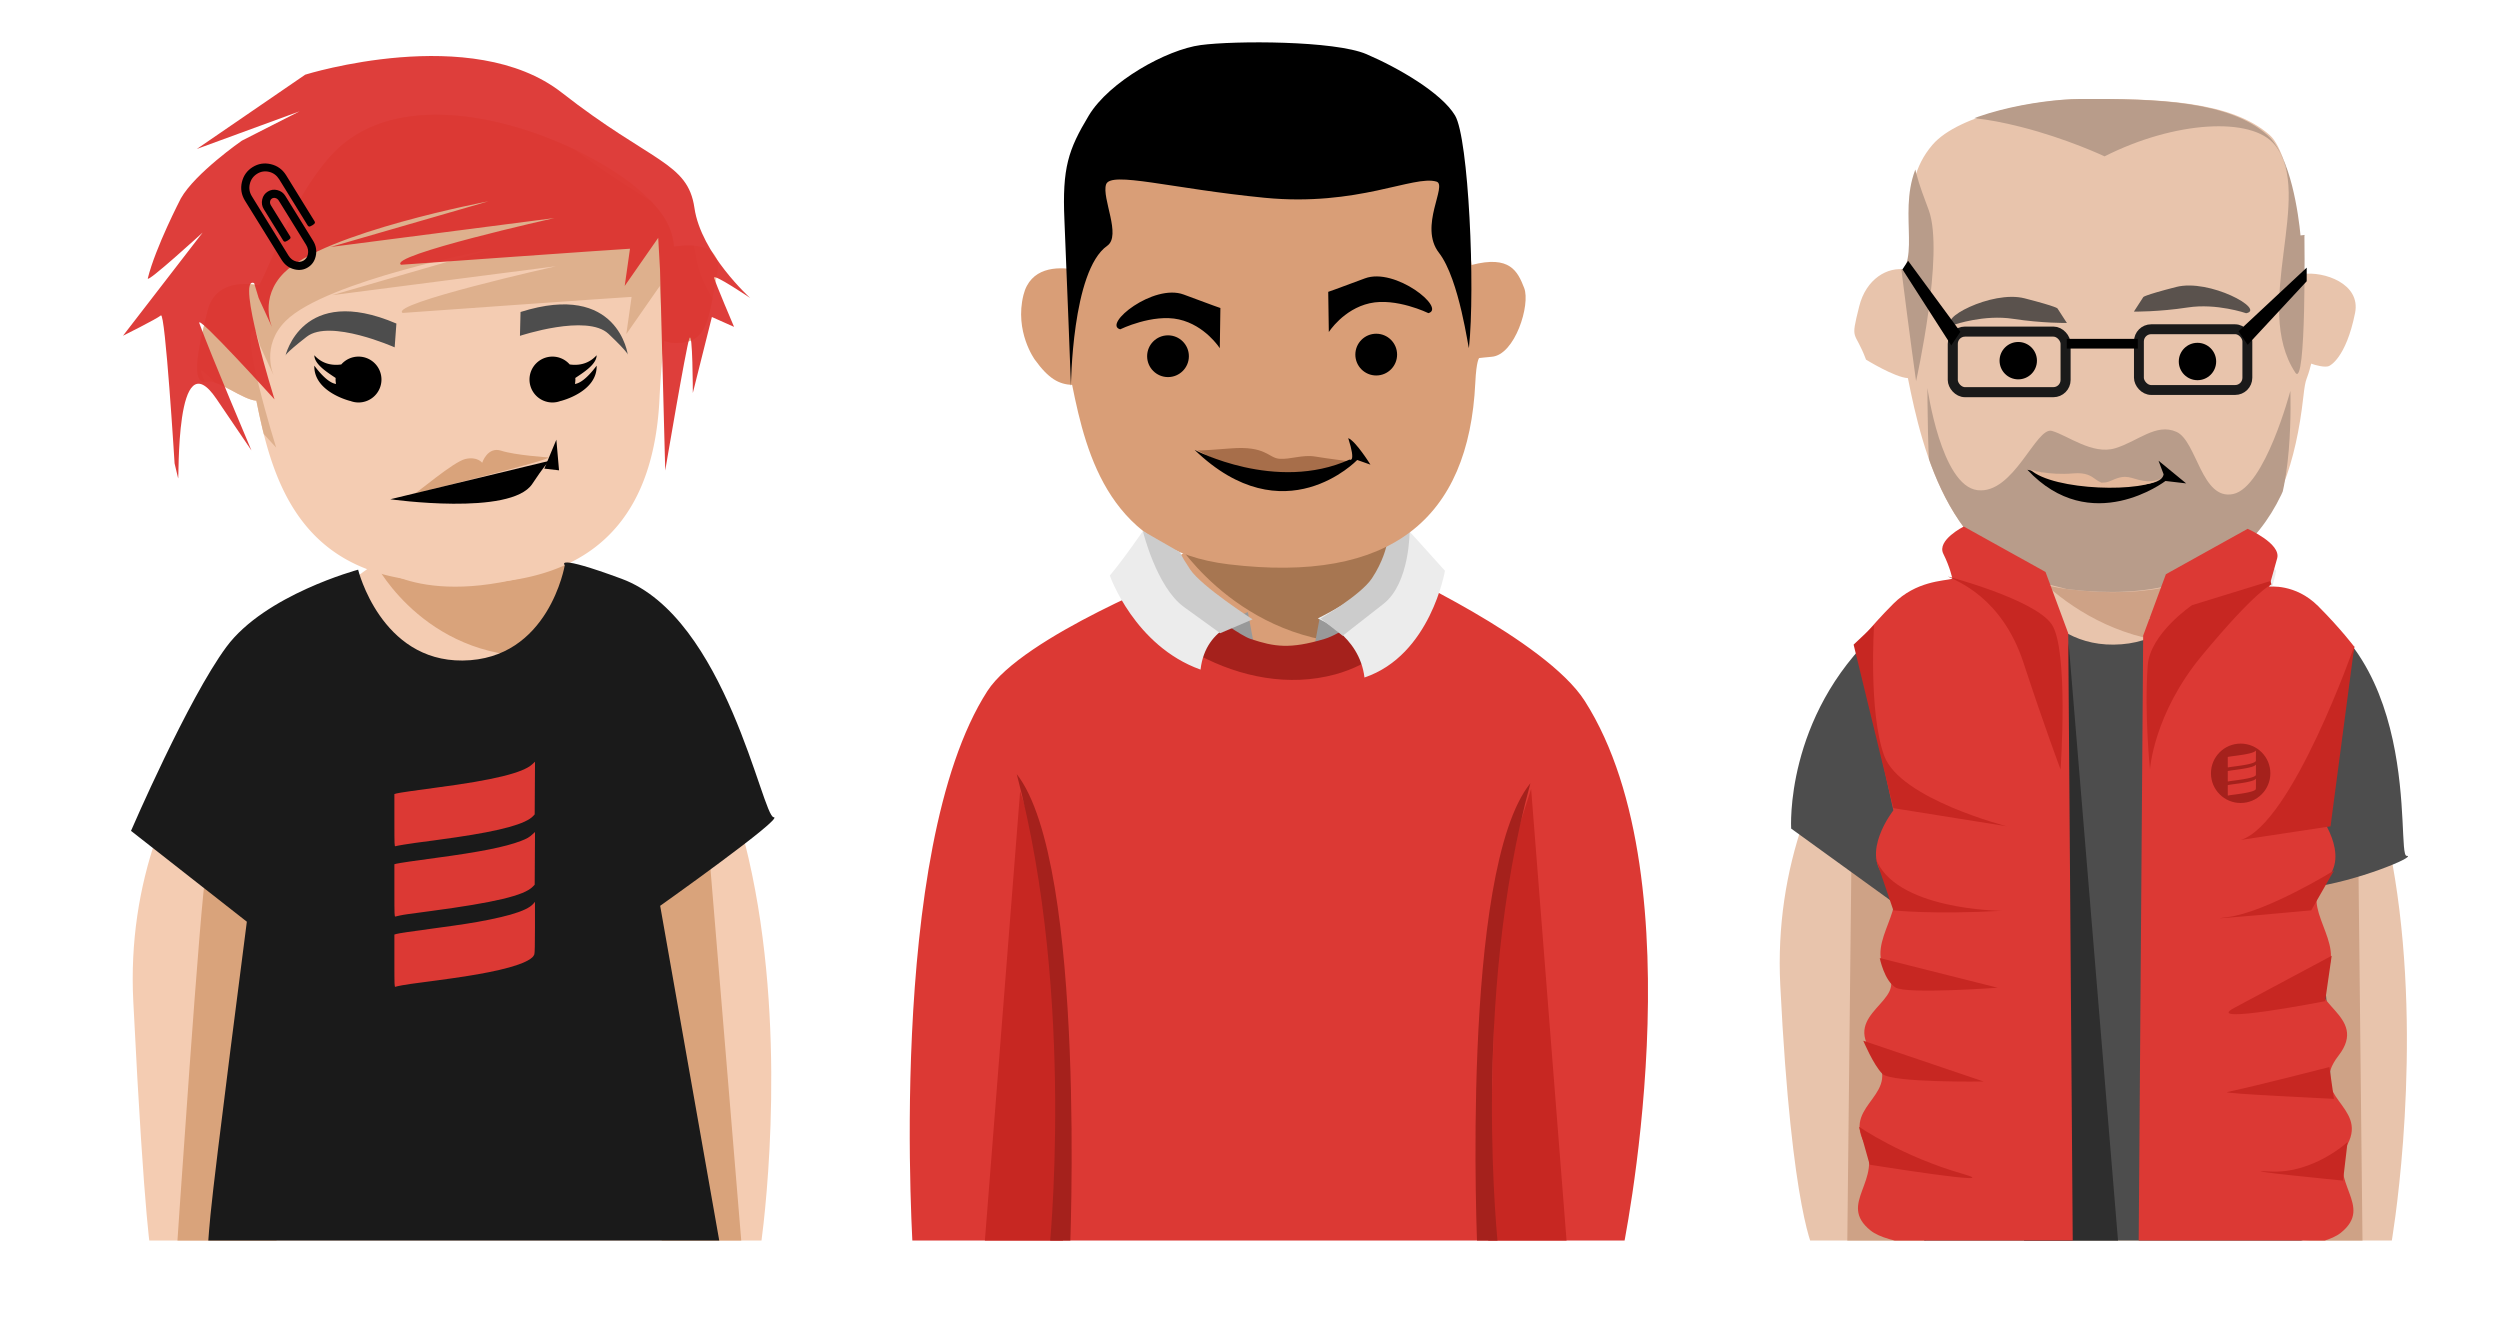<svg xmlns="http://www.w3.org/2000/svg" width="2146.422" height="1141.861" viewBox="0 0 2012.271 1070.495"><defs><clipPath clipPathUnits="userSpaceOnUse" id="b"><path d="M-826.56-1500.281c-36.17.238-69.869 10.857-93.44 38.357-33.07 38.581-48.152 87.819-61.145 111.922-16.403-3.009-39.311-1.84-45.332 22.242-8.08 32.325-16.082 66.69.08 62.649 8.715-2.18 31.191 16.007 42.786 16.627 12.72 63.633 34.135 145.539 137.896 157.99 142.857 17.143 211.428-40 217.143-160a745.53 745.53 0 014.142-50.746c3.08 1.244 6.488 1.967 10.258 1.967 28.284 0 28.284-20.204 36.365-60.61 5.193-25.961-19.63-26.895-38.049-24.25-1.624-17.392-9.42-31.05-29.859-49.219-33.75-30-111.797-67.383-180.846-66.93z" style="isolation:auto;mix-blend-mode:normal;solid-color:#000;solid-opacity:1" color="#000" overflow="visible" fill="#f4ccb2" fill-rule="evenodd" stroke-width="8.2" stroke-linecap="round"/></clipPath><clipPath clipPathUnits="userSpaceOnUse" id="f"><path d="M623.86-1514.14c-36.169.239-107.868 12.858-131.44 40.358-33.069 38.581-10.151 85.819-23.144 109.922-16.404-3.009-35.312 8.16-41.332 32.242-8.081 32.325-4.124 19.884 5.98 46.992 0 0 25.29 15.664 36.885 16.284 12.721 63.633 38.135 173.539 141.897 185.99 142.857 17.143 203.428-62 209.142-182a745.53 745.53 0 014.143-50.746c3.08 1.244 6.488 1.967 10.258 1.967 28.284 0 28.284-20.204 36.365-60.61 5.192-25.961-35.63-22.895-54.05-20.25-1.623-17.392-8.591-70.122-29.03-88.29-33.75-30-96.625-32.312-165.674-31.858z" style="isolation:auto;mix-blend-mode:normal;solid-color:#000;solid-opacity:1" color="#000" overflow="visible" fill="#e8c4ac" fill-rule="evenodd" stroke-width="8.2" stroke-linecap="round"/></clipPath><clipPath clipPathUnits="userSpaceOnUse" id="e"><path d="M623.86-1514.14c-36.169.239-107.868 12.858-131.44 40.358-33.069 38.581-10.151 85.819-23.144 109.922-16.404-3.009-35.312 8.16-41.332 32.242-8.081 32.325-4.124 19.884 5.98 46.992 0 0 25.29 15.664 36.885 16.284 12.721 63.633 38.135 173.539 141.897 185.99 142.857 17.143 203.428-62 209.142-182a745.53 745.53 0 014.143-50.746c3.08 1.244 6.488 1.967 10.258 1.967 28.284 0 28.284-20.204 36.365-60.61 5.192-25.961-35.63-22.895-54.05-20.25-1.623-17.392-8.591-70.122-29.03-88.29-33.75-30-96.625-32.312-165.674-31.858z" style="isolation:auto;mix-blend-mode:normal;solid-color:#000;solid-opacity:1" color="#000" overflow="visible" fill="#e8c4ac" fill-rule="evenodd" stroke-width="8.2" stroke-linecap="round"/></clipPath><clipPath clipPathUnits="userSpaceOnUse" id="a"><path style="isolation:auto;mix-blend-mode:normal;solid-color:#000;solid-opacity:1" color="#000" overflow="visible" fill="#2e2e2e" fill-rule="evenodd" stroke-width="8.2" stroke-linecap="round" d="M-1143.656-1563.489h634.533v1054.637h-634.533z"/></clipPath><clipPath clipPathUnits="userSpaceOnUse" id="c"><path style="isolation:auto;mix-blend-mode:normal;solid-color:#000;solid-opacity:1" color="#000" overflow="visible" fill="#2e2e2e" fill-rule="evenodd" stroke-width="8.2" stroke-linecap="round" d="M-408.473-1563.489h660.789v1054.637h-660.789z"/></clipPath><clipPath clipPathUnits="userSpaceOnUse" id="d"><path style="isolation:auto;mix-blend-mode:normal;solid-color:#000;solid-opacity:1" color="#000" overflow="visible" fill="#2e2e2e" fill-rule="evenodd" stroke-width="8.2" stroke-linecap="round" d="M304.829-1563.489h660.789v1054.637H304.829z"/></clipPath></defs><g transform="matrix(.914 0 0 .914 1105.368 1463.615)" clip-path="url(#a)"><path d="M-854-1121.638c-90 56-248.469 191.944-238 402 10.125 203.169 16 224 16 224l536-4s88-570-262-612c-166.803-20.016-52-10-52-10z" style="isolation:auto;mix-blend-mode:normal;solid-color:#000;solid-opacity:1" color="#000" overflow="visible" fill="#f4ccb2" fill-rule="evenodd"/><path d="M-878-1103.638s48 44 170-2c0 0 20.912 84.089-16 82-108 8-154-80-154-80z" style="isolation:auto;mix-blend-mode:normal;solid-color:#000;solid-opacity:1" color="#000" overflow="visible" fill="#d9a37b" fill-rule="evenodd"/><path d="M-826.56-1500.281c-36.17.238-69.869 10.857-93.44 38.357-33.07 38.581-48.152 87.819-61.145 111.922-16.403-3.009-39.311-1.84-45.332 22.242-8.08 32.325-16.082 66.69.08 62.649 8.715-2.18 31.191 16.007 42.786 16.627 12.72 63.633 34.135 145.539 137.896 157.99 142.857 17.143 211.428-40 217.143-160a745.53 745.53 0 014.142-50.746c3.08 1.244 6.488 1.967 10.258 1.967 28.284 0 28.284-20.204 36.365-60.61 5.193-25.961-19.63-26.895-38.049-24.25-1.624-17.392-9.42-31.05-29.859-49.219-33.75-30-111.797-67.383-180.846-66.93z" style="isolation:auto;mix-blend-mode:normal;solid-color:#000;solid-opacity:1" color="#000" overflow="visible" fill="#f4ccb2" fill-rule="evenodd"/><path d="M-932.549-1288.462c-.002 8.099 12 15.425 18.774 19.992a20.203 20.203 0 00-.07 1.38 20.203 20.203 0 00.396 3.886c-4.02-.501-10.305-4.345-19.12-16.096-.592 23.283 31.597 31.082 31.597 31.082l.002-.066a20.203 20.203 0 007.328 1.396 20.203 20.203 0 0020.203-20.2 20.203 20.203 0 00-20.203-20.204 20.203 20.203 0 00-15.192 6.91c-6.252.918-15.957.5-23.715-8.08z" style="isolation:auto;mix-blend-mode:normal;solid-color:#000;solid-opacity:1" color="#000" overflow="visible" fill-rule="evenodd"/><path clip-path="url(#b)" style="isolation:auto;mix-blend-mode:normal;solid-color:#000;solid-opacity:1" d="M-653.165-1339.878c-4.123.056-201.616 14.14-201.616 14.14-12.48-8.077 135.03-41.13 135.03-41.13l-197.095 25.48 138.924-40.212s-143.95 27.26-179.763 62.79c-22.51 22.333-10.607 48.33-10.607 48.33l-11.903-25.997-3.96-13.092c-16.335-7.29 17.964 102.43 17.964 102.43s-69.965-77.318-66.168-66.946c10.35 28.27 45.833 111.895 45.833 111.895l-30.798-45.408c-36.789-54.242-32.77 74.196-33.8 69.844l-3.088-13.057s-8.211-133.53-12.049-130.324c-3.837 3.205-33.382 17.91-33.382 17.91l70.138-90.882s-49.496 45.223-48.304 40.367c6.685-27.24 29.133-70.45 29.133-70.45 12.612-22.288 53.681-50.803 53.681-50.803l50.814-25.847-90.468 33.149 95.482-65.446s146.977-45.932 225.92 15.818c78.943 61.75 110.952 61.072 116.837 101.499 5.886 40.427 49.106 79.377 49.106 79.377s-32.804-22.112-31.774-17.76c1.03 4.352 17.566 43.179 17.566 43.179l-19.523-8.71-16.797 66.932s-.04-56.515-3.078-47.984c-3.038 8.53-21.22 116.23-21.22 116.23l-4.586-176.762-1.595-28.115-29.502 42.364z" color="#000" overflow="visible" fill="#deb08d" fill-rule="evenodd"/><path style="isolation:auto;mix-blend-mode:normal;solid-color:#000;solid-opacity:1" d="M-683.962-1288.462c.002 8.099-12 15.425-18.774 19.992a20.203 20.203 0 01.07 1.38 20.203 20.203 0 01-.396 3.886c4.02-.501 10.305-4.345 19.12-16.096.592 23.283-31.596 31.082-31.596 31.082l-.002-.066a20.203 20.203 0 01-7.329 1.396 20.203 20.203 0 01-20.203-20.2 20.203 20.203 0 0120.203-20.204 20.203 20.203 0 0115.192 6.91c6.253.918 15.957.5 23.715-8.08z" color="#000" overflow="visible" fill-rule="evenodd"/><path d="M-654.58-1382.304c-4.122.056-201.615 14.14-201.615 14.14-12.48-8.077 135.03-41.13 135.03-41.13l-197.095 25.48 138.924-40.213s-143.95 27.26-179.763 62.791c-22.51 22.332-10.607 48.33-10.607 48.33l-11.903-25.998-3.96-13.091c-16.335-7.29 17.964 102.43 17.964 102.43s-69.966-77.318-66.168-66.946c10.349 28.269 45.832 111.895 45.832 111.895l-30.797-45.408c-36.789-54.242-32.77 74.195-33.8 69.843l-3.088-13.056s-8.212-133.53-12.05-130.325c-3.836 3.206-33.38 17.91-33.38 17.91l70.137-90.881s-49.496 45.222-48.304 40.366c6.684-27.24 29.133-70.45 29.133-70.45 12.612-22.288 53.681-50.802 53.681-50.802l50.814-25.847-90.469 33.148 95.482-65.445s146.978-45.932 225.92 15.817c78.944 61.75 110.952 61.072 116.838 101.5 5.886 40.427 49.105 79.376 49.105 79.376s-32.803-22.112-31.774-17.76c1.03 4.352 17.566 43.18 17.566 43.18l-19.523-8.71-16.797 66.932s-.04-56.516-3.077-47.985c-3.038 8.53-21.221 116.231-21.221 116.231l-4.586-176.762-1.595-28.115-29.5 42.363z" style="isolation:auto;mix-blend-mode:normal;solid-color:#000;solid-opacity:1" color="#000" overflow="visible" fill="#dc322f" fill-opacity=".941" fill-rule="evenodd"/><path style="isolation:auto;mix-blend-mode:normal;solid-color:#000;solid-opacity:1" d="M-860.29-1316.4l-1.53 20.968s-56.909-25.328-77.436-9.371c-20.527 15.957-18.787 16.942-18.787 16.942s14.508-64.183 97.752-28.54zM-750.961-1326.581l-.523 21.017s59.107-19.656 77.98-1.773c18.873 17.883 17.045 18.694 17.045 18.694s-8.179-65.292-94.502-37.938z" color="#000" overflow="visible" fill="#4d4d4d" fill-rule="evenodd"/><g color="#000" fill-rule="evenodd"><path style="isolation:auto;mix-blend-mode:normal;solid-color:#000;solid-opacity:1" d="M-844.44-1166.548c2.29-.528 34.356-28.144 44.888-30.574 10.533-2.43 14.804 3.323 14.804 3.323s4.738-14.571 16.794-10.614c12.057 3.957 41.23 5.89 41.23 5.89 7.687.985-117.716 31.975-117.716 31.975z" overflow="visible" fill="#d9a37b"/><path style="isolation:auto;mix-blend-mode:normal;solid-color:#000;solid-opacity:1" d="M-865.682-1161.662s106.155 14.984 125.026-13.485c18.872-28.47 17.693-20.978 17.693-20.978" overflow="visible"/><path style="isolation:auto;mix-blend-mode:normal;solid-color:#000;solid-opacity:1" d="M-730.04-1188.633l10.615-25.472 2.36 26.97z" overflow="visible"/></g><path d="M-1028-831.638c-4 8-26 336-26 336 .021.052 101.019 8.205 88-10 0 0 20-298 12-300s-74-26-74-26zM-584-839.638l28 338h-70l-24-302z" style="isolation:auto;mix-blend-mode:normal;solid-color:#000;solid-opacity:1" color="#000" overflow="visible" fill="#d9a37b" fill-rule="evenodd"/><path d="M-894-1099.638s-82 22-116 68-84 162-84 162l102 80s-28 216-32 258-2 38-2 38l452-4-54-306s110-78 100-78-42-176-134-210c-60.149-22.229-50-12-50-12s-13.977 83.283-90 84c-72.142.68-92-80-92-80z" style="isolation:auto;mix-blend-mode:normal;solid-color:#000;solid-opacity:1" color="#000" overflow="visible" fill="#1a1a1a" fill-rule="evenodd"/><path d="M-931.39-1375.512q-1.5 6.364-6.81 9.648-5.308 3.284-11.672 1.785-7.342-1.73-11.5-8.45l-32.316-52.163q-4.672-7.702-2.673-16.187 2.038-8.648 9.443-13.275 7.405-4.628 16.053-2.59 8.593 2.024 13.4 9.644l25.14 40.712q.415.672.261 1.325-.205.87-2.254 2.138-2.05 1.268-2.92 1.063-.707-.167-1.123-.838l-25.181-40.78q-3.31-5.2-8.858-6.507-5.765-1.359-10.697 1.785-4.931 3.144-6.29 8.909-1.345 5.71 1.815 10.818l32.249 52.204q2.619 4.234 7.079 5.285 3.48.82 6.303-.926t3.643-5.227q1.05-4.46-1.569-8.694l-24.154-39.045q-1.107-1.638-2.956-2.074-1.577-.372-2.854.418-1.277.79-1.649 2.367-.41 1.74.604 3.53l17.045 27.553q.416.672.262 1.325-.205.87-2.288 2.159-2.083 1.288-2.953 1.083-.653-.153-1.069-.825l-17.045-27.554q-2.645-4.125-1.517-8.91 1.05-4.46 4.881-6.83 3.83-2.37 8.29-1.32 4.787 1.128 7.297 5.336l24.155 39.045q4.183 6.612 2.427 14.063z" fill="currentColor"/></g><g transform="matrix(.914 0 0 .914 1105.368 1463.615)" clip-path="url(#c)" color="#000" fill-rule="evenodd"><path style="isolation:auto;mix-blend-mode:normal;solid-color:#000;solid-opacity:1" d="M-135.58-1135.496c-90 56-248.468 191.944-238 402 10.126 203.169 16 224 16 224l536-4s88-570-262-612c-166.803-20.016-52-10-52-10z" overflow="visible" fill="#d99e77"/><path style="isolation:auto;mix-blend-mode:normal;solid-color:#000;solid-opacity:1" d="M-172.893-1123.738s53.017 44 187.768-2c0 0 33.098 93.088-7.672 91-119.288 8-180.096-89-180.096-89z" overflow="visible" fill="#a77651"/><path style="isolation:auto;mix-blend-mode:normal;solid-color:#000;solid-opacity:1" d="M-47.001-1058.102l-8.93 47.657 51.436-28.364zM-110.464-1062.345l8.928 47.657-51.435-28.364z" overflow="visible" fill="#999"/><path style="isolation:auto;mix-blend-mode:normal;solid-color:#000;solid-opacity:1" d="M-167.094-1096.525s-141.838 55.682-172.77 103.799c-90 140-65.23 498.2-65.23 498.2s58.881-4.338 120-2l438 2 66-2s69.355-327.472-32.645-487.472c-34.47-54.072-171.355-116.527-171.355-116.527s-9.977 71.283-86 72c-72.143.68-96-68-96-68z" overflow="visible" fill="#dc3934"/><path d="M-223-1077.638s29.03 31.892 70 53.515c36 19 78.627 27.828 119.586 16.657 64.147-17.497 86.615-79.829 86.615-79.829L42-1102.638s-56.442 55.481-85 64c-30.303 9.04-44 7-65 0-17.312-5.77-83-60-83-60z" style="isolation:auto;mix-blend-mode:normal;solid-color:#000;solid-opacity:1" overflow="visible" fill="#a5211c"/><path style="isolation:auto;mix-blend-mode:normal;solid-color:#000;solid-opacity:1" d="M63.12-1098.688c-16-18-34.193-37.808-34.193-37.808L.212-1090.123c-8.226 13.283-49.092 33.435-49.092 33.435s36.65 14.476 41.121 52c58.326-19.657 70.879-94 70.879-94zM-232-1094.438c16-19.107 40-55.2 40-55.2l32.908 57.923c8.069 14.202 49.092 35.493 49.092 35.493s-37.65 4.752-42.121 44.584c-58.326-20.866-79.879-82.8-79.879-82.8z" overflow="visible" fill="#ececec"/><path style="isolation:auto;mix-blend-mode:normal;solid-color:#000;solid-opacity:1" d="M32.039-1134.435s.463 46.51-23.042 64.882l-35.941 28.092-19.506-15.192s35.355-20.506 45.255-35.355c9.9-14.85 12.728-28.285 12.728-28.285z" overflow="visible" fill="#ccc"/><path style="isolation:auto;mix-blend-mode:normal;solid-color:#000;solid-opacity:1" d="M-108.14-1514.14c-36.169.239-85.868 14.858-109.44 42.358-33.069 38.581-32.151 83.819-45.144 107.922-16.404-3.009-39.312-1.84-45.332 22.242-8.081 32.325 9.98 56.992 9.98 56.992 12.325 17.108 21.29 21.664 32.885 22.284 12.721 63.633 34.135 145.539 137.897 157.99 142.857 17.143 211.428-40 217.142-160 .926-19.44 3.37-21.652 3.37-21.652s7.272-.844 11.03-1.127c20.549-1.547 34.349-45.993 28.63-60.61-5.72-14.616-12.423-29.084-46.313-20.25-1.624-17.392-14.592-84.122-35.031-102.29-33.75-30-90.625-44.312-159.674-43.858z" overflow="visible" fill="#d99e77"/><circle r="18.385" cy="-1287.634" cx="-180.777" style="isolation:auto;mix-blend-mode:normal;solid-color:#000;solid-opacity:1" overflow="visible"/><circle style="isolation:auto;mix-blend-mode:normal;solid-color:#000;solid-opacity:1" cx="2.586" cy="-1289.049" r="18.385" overflow="visible"/><path style="isolation:auto;mix-blend-mode:normal;solid-color:#000;solid-opacity:1" d="M-311-904.638l-32 408h70l-8-314z" overflow="visible" fill="#c72722"/><path d="M-314-919.638c52.548 198.849 28.302 424.028 28.302 424.028l18.396 1.972s15.376-346.765-46.698-426z" style="isolation:auto;mix-blend-mode:normal;solid-color:#000;solid-opacity:1" overflow="visible" fill="#a5211c"/><path d="M-202.94-1133.728s12.008 49.454 36.184 66.933l31.941 23.092 28.506-12.193s-45.012-29.041-54.911-43.89c-9.9-14.85-8.486-14.85-8.486-14.85z" style="isolation:auto;mix-blend-mode:normal;solid-color:#000;solid-opacity:1" overflow="visible" fill="#ccc"/><path d="M139-906.638l32 408h-70l8-314z" style="isolation:auto;mix-blend-mode:normal;solid-color:#000;solid-opacity:1" overflow="visible" fill="#c72722"/><path style="isolation:auto;mix-blend-mode:normal;solid-color:#000;solid-opacity:1" d="M138.385-911.638c-52.547 192.314-28.301 410.093-28.301 410.093l-18.396 1.907s-15.377-335.369 46.697-412z" overflow="visible" fill="#a5211c"/><path d="M-266.243-1261.11S-270-1361.639-272-1407.639c-2-46 3.414-61.858 21.414-91.858 18-30 68.586-58.142 98.586-62.142s118-4 146 8 66 34 78 54 17.9 151.917 12.243 204.586c-.32 2.983-8.21-60.26-26.418-83.684-18.022-23.184 7.832-59.66-2.168-62.66-20-6-69.314 22.244-151.314 14.244s-135.657-23.758-139.657-11.758 13.758 45.087.97 54.059c-31.212 21.9-31.899 123.74-31.899 123.74z" style="isolation:auto;mix-blend-mode:normal;solid-color:#000;solid-opacity:1" overflow="visible"/><path style="isolation:auto;mix-blend-mode:normal;solid-color:#000;solid-opacity:1" d="M-134.645-1330.08l-.52 35.42s-12.744-20.144-35.966-25.36c-23.223-5.216-51.75 8.705-51.75 8.705-15.813-4.347 29.377-40.599 55.97-30.614 26.593 9.985 32.266 11.849 32.266 11.849zM-39.68-1344.323l.52 35.42s12.744-20.144 35.966-25.36c23.223-5.215 51.75 8.705 51.75 8.705 15.813-4.347-29.377-40.599-55.97-30.614-26.593 9.985-32.266 11.85-32.266 11.85z" overflow="visible"/><path d="M-154.877-1204.754s-1.735.794 29.317-1.685c31.051-2.48 33.097 8.335 42.767 9.114 9.67.778 20.49-3.815 31.58-1.956 11.09 1.86 32.436 4.514 32.436 4.514-38.906 21.387-90.983 15.687-136.1-9.987z" style="isolation:auto;mix-blend-mode:normal;solid-color:#000;solid-opacity:1" overflow="visible" fill="#a76e4a"/><path d="M-157.371-1205.159s71.514 37.757 136.464 8.564c0 0 6.079 3.586-1.171-18.914 6.756 2.702 19.578 23.371 19.578 23.371l-11.657-4.114s-64.323 67.277-143.214-8.907z" style="isolation:auto;mix-blend-mode:normal;solid-color:#000;solid-opacity:1" overflow="visible"/></g><g transform="matrix(.914 0 0 .914 1105.368 1463.615)" clip-path="url(#d)"><path style="isolation:auto;mix-blend-mode:normal;solid-color:#000;solid-opacity:1" d="M596.42-1135.496c-90 56-248.468 191.944-238 402 10.126 203.169 30 234 30 234l508-6s102-578-248-620c-166.803-20.016-52-10-52-10z" color="#000" overflow="visible" fill="#e8c4ac" fill-rule="evenodd"/><path style="isolation:auto;mix-blend-mode:normal;solid-color:#000;solid-opacity:1" d="M559.107-1123.738s53.017 44 187.768-2c0 0 33.098 93.088-7.672 91-119.288 8-180.096-89-180.096-89z" color="#000" overflow="visible" fill="#cea286" fill-rule="evenodd"/><path style="isolation:auto;mix-blend-mode:normal;solid-color:#000;solid-opacity:1" d="M684.999-1058.102l-8.93 47.657 51.436-28.364z" color="#000" overflow="visible" fill="#999" fill-rule="evenodd"/><path d="M866.745-914.972l4.424 409.23-69.84-4.72 29.147-312.746zM421.753-906.972l-4.425 409.23 69.841-4.72-29.148-312.746z" style="isolation:auto;mix-blend-mode:normal;solid-color:#000;solid-opacity:1" color="#000" overflow="visible" fill="#cea286" fill-rule="evenodd"/><path d="M560-1113.638s-74.047 29.117-116 68c-82 76-76 174-76 174l94 68s-4 150-8 192 32 104 32 104 275.325 15.964 334-2c48.675-123.963 4-310 4-310 42.177-5.201 96-28 86-28s18-194-122-236c-61.42-18.426-46-34-46-34s-13.977 83.283-90 84c-72.142.68-92-80-92-80z" style="isolation:auto;mix-blend-mode:normal;solid-color:#000;solid-opacity:1" color="#000" overflow="visible" fill="#4d4d4d" fill-rule="evenodd"/><path style="isolation:auto;mix-blend-mode:normal;solid-color:#000;solid-opacity:1" d="M795.12-1098.688c-16-18-34.193-37.808-34.193-37.808l-28.715 46.373c-8.226 13.283-49.092 33.435-49.092 33.435s36.65 14.476 41.121 52c58.326-19.657 70.879-94 70.879-94z" color="#000" overflow="visible" fill="#ececec" fill-rule="evenodd"/><path style="isolation:auto;mix-blend-mode:normal;solid-color:#000;solid-opacity:1" d="M623.86-1514.14c-36.169.239-107.868 12.858-131.44 40.358-33.069 38.581-10.151 85.819-23.144 109.922-16.404-3.009-35.312 8.16-41.332 32.242-8.081 32.325-4.124 19.884 5.98 46.992 0 0 25.29 15.664 36.885 16.284 12.721 63.633 38.135 173.539 141.897 185.99 142.857 17.143 193.528-54.929 206.314-169.272 2.162-19.342 2.828-12.728 6.97-29.474 3.081 1.244 12.666 3.878 15.915 1.967 0 0 14.628-6.204 22.709-46.61 5.192-25.961-27.63-36.895-46.05-34.25-1.623-17.392-8.591-104.122-29.03-122.29-33.75-30-96.625-32.312-165.674-31.858z" color="#000" overflow="visible" fill="#e8c4ac" fill-rule="evenodd"/><path style="isolation:auto;mix-blend-mode:normal;solid-color:#000;solid-opacity:1" d="M488-1259.638s12 85.962 44 89.962 51.636-56.184 65.636-52.184c14 4 35.657 21.293 55.657 15.293s36-22.464 54-14.464c18 8 22 60.748 50 54.748s50.322-90.849 50.322-90.849 3.657 98.524-22.242 122.666C771.57-1121.601 696-1069.638 678-1069.638s-110-22-132-32-50-54-54-68-4-90-4-90z" clip-path="url(#e)" color="#000" overflow="visible" fill="#b89c8a" fill-rule="evenodd"/><circle r="16.459" cy="-1283.708" cx="567.989" style="isolation:auto;mix-blend-mode:normal;solid-color:#000;solid-opacity:1" color="#000" overflow="visible" fill-rule="evenodd"/><circle style="isolation:auto;mix-blend-mode:normal;solid-color:#000;solid-opacity:1" cx="725.82" cy="-1282.975" r="16.459" color="#000" overflow="visible" fill-rule="evenodd"/><path d="M612.354-1035.017l43.841 530.367-83.439-.037z" style="isolation:auto;mix-blend-mode:normal;solid-color:#000;solid-opacity:1" color="#000" overflow="visible" fill="#2e2e2e" fill-rule="evenodd"/><path style="isolation:auto;mix-blend-mode:normal;solid-color:#000;solid-opacity:1" d="M510-1091.638c-8 2-32 2-52 22s-32 36-32 36l32 146s-30 38-6 60-20 56 0 82-40 36-12 72-26 44-8 78-24 54 6 78 178 14 178 14l-4-540-20-54-72-40s-24 12-18 24 8 22 8 22zM789-1084.638s23-3 43 17 32 36 32 36l-32 146s30 38 6 60 20 56 0 82 40 36 12 72 26 44 8 78 24 54-6 78-178 14-178 14l4-540 20-54 72-40s29.617 13.08 26 26l-7 25z" color="#000" overflow="visible" fill="#dc3934" fill-rule="evenodd"/><path style="isolation:auto;mix-blend-mode:normal;solid-color:#000;solid-opacity:1" d="M458-889.638l100 16s-94-24-108-62-9-115-9-115l-18 17zM442-846.638c16 47 111.544 47.414 111.544 47.414-61.454 3.425-95.544-.414-95.544-.414l-16-47zM446-757.638l103.858 26.142S470-725.638 460-731.638s-14-26-14-26zM431.515-684.81l106 35.9s-81.172 1.272-89.172-6.728-16.828-29.171-16.828-29.171zM427.757-609.052s37.675 26.131 91.657 41.556c40.444 11.557-82.242-8.142-82.242-8.142zM721-1068.375s-37 25.087-39 53.075c-3.064 42.878 2 91.662 2 91.662s3-48.937 46-100.712c47.87-57.638 61-62.3 61-62.3l-1-2.988zM506-1093.638c7.614 4 47.588 18 66.624 76 19.035 58 32.65 94 32.65 94s7.324-106-7.904-128-91.37-42-91.37-42zM864-1032.638s-54.65 156.748-100 171l79-12 10.5-79.5zM846-834.638s-60 37-94 41 74-6 74-6zM844-759.638l-86 46c-28.437 15.21 80.243-6 80.243-6zM842-661.638c-8 2-59.958 15.515-90 22-6.182 1.335 94 6 94 6zM858-595.638s-30 28-68 26 64 8 64 8z" color="#000" overflow="visible" fill="#c72722" fill-rule="evenodd"/><circle r="26.154" cy="-920.33" cx="763.846" style="isolation:auto;mix-blend-mode:normal;solid-color:#000;solid-opacity:1" color="#000" overflow="visible" fill="#a5211c" fill-rule="evenodd"/><path d="M752.496-905.253v-4.642l.328-.102c.381-.119 2.764-.476 6.127-.92a309.62 309.62 0 006.102-.865c2.67-.394 5.997-1.077 7.917-1.625 2.147-.613 3.48-1.25 4.063-1.943l.274-.325v4.49c0 2.934-.037 4.587-.107 4.773-.158.415-.46.699-1.16 1.09-2.02 1.13-6.637 2.21-13.559 3.174-3.987.555-6.5.895-7.11.962-.696.076-2.437.403-2.698.506-.167.066-.177-.192-.177-4.573zm0-12.413v-4.642l.378-.099c.427-.11 3.471-.558 6.934-1.02 7.748-1.033 12.298-1.939 15.028-2.994 1.062-.41 1.456-.637 2.046-1.179l.433-.397-.03 4.65-.028 4.65-.348.36c-1.5 1.547-6.719 2.79-18.008 4.292-4.35.578-4.64.62-5.346.766-.388.08-.785.17-.882.2-.167.052-.177-.212-.177-4.587zm0-12.39v-4.634l.378-.111c.38-.112 3.567-.579 7.338-1.074 9.792-1.287 15.003-2.566 16.62-4.078l.483-.452-.03 4.65-.028 4.648-.252.274c-1.288 1.399-5.606 2.594-13.616 3.77-2.108.31-6.059.85-7.06.967-.886.102-3.463.53-3.656.606-.167.065-.177-.193-.177-4.565z" fill="#dc3934" fill-opacity=".999"/><path style="isolation:auto;mix-blend-mode:normal;solid-color:#000;solid-opacity:1" d="M602.566-1329.649l8.244 12.746s-21.76.29-47.355-3.65c-25.595-3.938-51.527 5.074-51.527 5.074-17.427-3.282 32.379-30.656 61.689-23.117 29.31 7.54 28.95 8.948 28.95 8.948z" color="#000" overflow="visible" fill="#5a524d" fill-rule="evenodd"/><rect style="isolation:auto;mix-blend-mode:normal;solid-color:#000;solid-opacity:1" width="99.338" height="53.338" x="510.331" y="-1309.307" ry="10.751" color="#000" overflow="visible" fill="none" stroke="#1a1a1a" stroke-width="8.862" stroke-linecap="round"/><rect ry="10.783" y="-1311.387" x="674.251" height="53.498" width="95.498" style="isolation:auto;mix-blend-mode:normal;solid-color:#000;solid-opacity:1" color="#000" overflow="visible" fill="none" stroke="#1a1a1a" stroke-width="8.702" stroke-linecap="round"/><path style="isolation:auto;mix-blend-mode:normal;solid-color:#000;solid-opacity:1" color="#000" overflow="visible" fill-rule="evenodd" d="M610.731-1302.907h62.538v8.538h-62.538z"/><path style="isolation:auto;mix-blend-mode:normal;solid-color:#000;solid-opacity:1" d="M480-1265.638s25.172-112.586 11.172-150.586c-14.667-39.81-43.678-104.846 80.828-73.414 40.769 10.292 74 26 74 26 61.64-31.185 129.924-35.238 150-10 35 44-20.627 142.017 18 200.485 9.86 14.926 8-120.485 8-120.485s26-78-18-108-204-76-250-54-91.757 77.758-95.757 91.758S480-1265.638 480-1265.638z" clip-path="url(#f)" transform="translate(-2)" color="#000" overflow="visible" fill="#b89c8a" fill-rule="evenodd"/><path style="isolation:auto;mix-blend-mode:normal;solid-color:#000;solid-opacity:1" d="M762-1309.638l60-56v12l-52 56zM576-1187.638s116.13 27.219 120 4l-4.485-11.979 24.343 19.98-18.222-2.122S632-1127.638 576-1187.638z" color="#000" overflow="visible" fill-rule="evenodd"/><path d="M578.573-1187.754s15.903 5.217 37.867 3.315c22.617-1.958 17.962 13.495 34.181 6.064 13.209-6.053 16.284-1.401 27.374.458 11.09 1.86 16.379-2.708 16.379-2.708-14.38 13.708-95.684 11.545-115.801-7.13z" style="isolation:auto;mix-blend-mode:normal;solid-color:#000;solid-opacity:1" color="#000" overflow="visible" fill="#e4b89b" fill-rule="evenodd"/><path d="M678.064-1339.649l-8.244 12.746s21.76.29 47.355-3.65c25.596-3.938 51.527 5.074 51.527 5.074 17.427-3.282-32.379-30.656-61.689-23.117-29.31 7.54-28.95 8.948-28.95 8.948z" style="isolation:auto;mix-blend-mode:normal;solid-color:#000;solid-opacity:1" color="#000" overflow="visible" fill="#5a524d" fill-rule="evenodd"/><path d="M517-1309.138l-46-62.5-5 7.5 43 67z" style="isolation:auto;mix-blend-mode:normal;solid-color:#000;solid-opacity:1" color="#000" overflow="visible" fill-rule="evenodd"/></g><path d="M317.44 773.42v-21.174l1.495-.465c1.74-.541 12.605-2.173 27.945-4.197 5.946-.784 13.605-1.84 17.02-2.345l10.81-1.598c12.177-1.8 27.35-4.915 36.11-7.414 9.793-2.793 15.873-5.7 18.531-8.859l1.249-1.484v20.475c0 13.387-.17 20.924-.49 21.77-.718 1.894-2.095 3.189-5.293 4.977-9.208 5.15-30.267 10.079-61.837 14.473-18.184 2.532-29.645 4.082-32.43 4.387-3.17.347-11.111 1.837-12.305 2.309-.76.3-.805-.876-.805-20.855zm0-56.617V695.63l1.725-.448c1.945-.505 15.83-2.548 31.625-4.653 35.335-4.71 56.087-8.844 68.54-13.654 4.844-1.872 6.641-2.907 9.333-5.379l1.973-1.811-.133 21.21-.133 21.21-1.586 1.635c-6.842 7.058-30.643 12.73-82.134 19.578-19.836 2.637-21.162 2.827-24.38 3.494-1.771.366-3.582.778-4.025.915-.759.235-.805-.97-.805-20.924zm0-56.506V639.16l1.725-.508c1.73-.51 16.265-2.638 33.465-4.899 44.66-5.87 68.427-11.702 75.803-18.598l2.203-2.06-.133 21.203-.133 21.203-1.15 1.25c-5.874 6.38-25.568 11.832-62.1 17.194-9.615 1.411-27.632 3.878-32.2 4.408-4.038.47-15.793 2.418-16.675 2.764-.76.298-.805-.877-.805-20.82z" fill="#dc3934" fill-opacity=".999"/></svg>